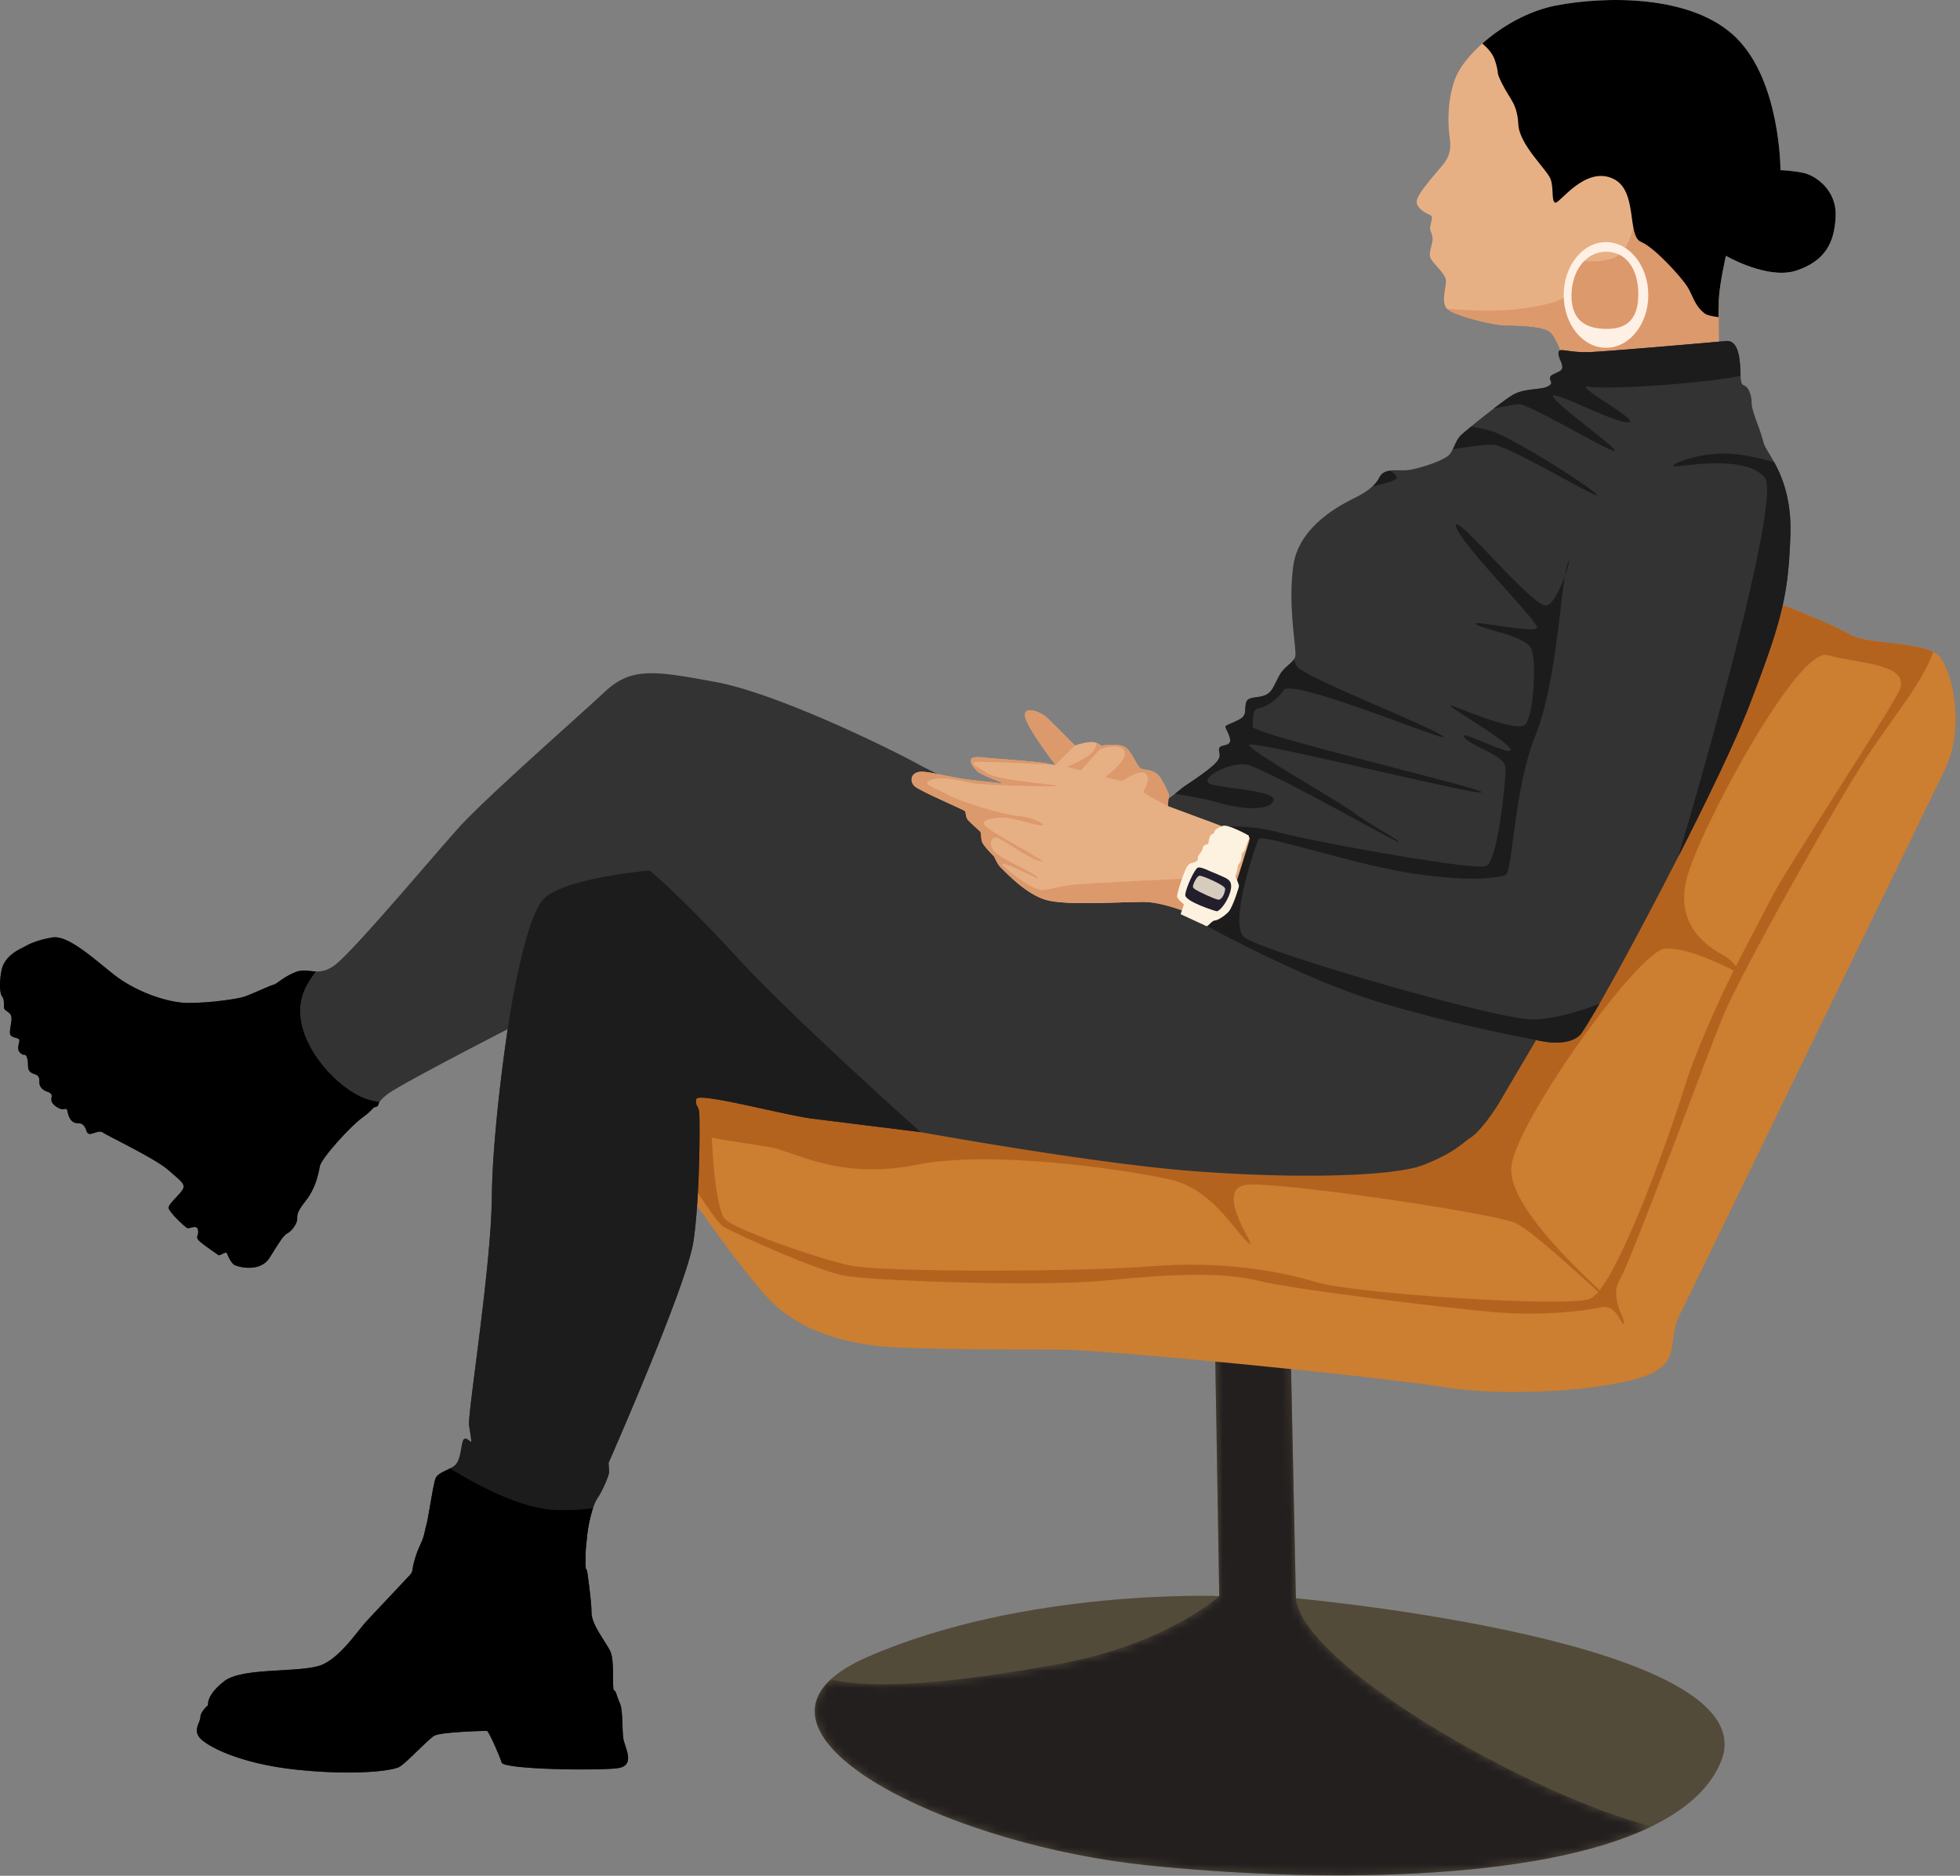 <svg xmlns="http://www.w3.org/2000/svg" xmlns:xlink="http://www.w3.org/1999/xlink" width="233" height="223"><rect width="100%" height="100%" fill="#808080" stroke="none"/><defs><linearGradient id="A" x1="65.647%" x2="45.69%" y1="27.19%" y2="76.015%"><stop offset="0%" stop-color="#231f1f"/></linearGradient><path id="B" d="M47.299 1.561l.265 4.172.521 30.859s-6.254 5.775-19.281 8.121h0c-9.467 1.704-20.535 3.224-26.912 1.795h0c-8.865 8.233 15.068 19.74 37.593 22.086h0c19.444 2.02 46.212 2.102 60.004-4.621h0C85.065 60.29 58.082 44.887 57.194 36.858h0L56.419 0l-9.12 1.561z"/></defs><g fill="none" fill-rule="evenodd"><g transform="translate(96.858 153.152)"><path fill="#534b39" d="M107.732 56.261c-1.316 3.224-4.234 5.754-8.243 7.712-13.792 6.723-40.561 6.641-60.004 4.622C16.96 66.248-6.973 54.741 1.892 46.508c1.01-.928 2.438-1.826 4.346-2.662 18.658-8.161 41.846-7.253 41.846-7.253l-.52-30.86-.265-4.172L56.419 0l.775 36.858s56.394 5.08 50.538 19.403"/><mask id="C" fill="#fff"><use xlink:href="#B"/></mask><path fill="url(#A)" d="M47.299 1.561l.265 4.172.521 30.859s-6.254 5.775-19.281 8.121h0c-9.467 1.704-20.535 3.224-26.912 1.795h0c-8.865 8.233 15.068 19.74 37.593 22.086h0c19.444 2.02 46.212 2.102 60.004-4.621h0C85.065 60.29 58.082 44.887 57.194 36.858h0L56.419 0l-9.12 1.561z" mask="url(#C)"/></g><path fill="#cc7e31" d="M231.155 91.597l-31.257 64.289c-1.959 3.387.265 5.999-4.295 7.692-4.56 1.683-16.149 2.602-24.228 1.296-8.07-1.296-40.112-4.428-45.448-4.428s-16.934 0-21.096-.387c-4.172-.388-9.508-1.694-13.16-5.346-3.642-3.642-14.364-18.75-15.751-22.912-1.387-4.173-6.774-20.842 17.016-22.749 13.701-1.102 26.942 1.03 38.133 2.53 8.232 1.101 15.353 1.877 20.729.765 12.681-2.602 28.136-13.711 31.604-20.311s19.536-26.83 19.536-26.83-.52 4.162 3.295 4.948c3.826.785 11.466 3.999 13.721 5.294 1.948 1.122 7.447.826 9.865 2.061.387.194.693.438.897.724 1.48 2.081 2.867 8.416.439 13.364"/><path fill="#b4631f" d="M210.834 106.266l-4.478 8.6c-.327-.429-.817-.928-1.51-1.306-1.561-.867-5.815-3.387-4.336-9.11 1.469-5.733 13.191-27.615 16.771-26.564 3.581 1.04 10.222.969 8.406 4.427-1.826 3.448-12.507 19.699-14.853 23.953m-10.589 23.014c-2.214 7.029-7.059 20.291-10.099 24.117-3.092-2.949-10.977-10.375-10.477-14.741.612-5.387 15.108-25.616 18.23-25.871 2.407-.204 6.457 1.703 8.191 2.591-2.183 4.468-4.488 9.589-5.845 13.904m-11.222 25.116c-2.795 1.102-28.105-.632-32.45-1.938-4.336-1.306-10.936-2.601-19.883-1.908-8.936.694-31.859.694-35.593-.091-3.733-.776-13.894-4.336-14.935-5.55-.795-.928-1.336-5.08-1.55-9.661 2.183.439 5.152.816 7.018 1.153 2.867.52 8.162 3.907 17.282 2.081 9.109-1.826 25.085.612 30.124 1.734 5.04 1.133 7.468 5.815 9.294 7.468 1.816 1.652-4.693-6.682.173-6.856 4.856-.173 29.125 3.408 31.665 4.581 1.898.867 7.295 5.896 9.835 8.171-.357.418-.684.694-.98.816m30.931-78.948c-2.254-1.296-9.895-4.51-13.721-5.295-3.815-.785-3.295-4.948-3.295-4.948s-16.067 20.23-19.536 26.83-18.923 17.71-31.604 20.311c-5.376 1.112-12.496.337-20.729-.765-14.884 8.294-26.115 9.814-36.654 9.538-1.132-.03-2.173 0-3.131.102 1.091-1.254 1.234-2.009-1.041-2.009-6.253 0-14.496 7.814-14.068 10.323.439 2.52 8.508 15.456 9.732 16.241 1.214.775 11.242 5.295 14.425 5.876 3.193.592 22.994 1.367 30.931.592 7.947-.786 14.129-1.041 18.24 0 4.101 1.04 23.045 3.346 28.431 3.774 5.377.439 10.508-.173 12.416-.602 1.907-.438 2.427 2.428 2.693 1.908.255-.52-1.826-2.958-.439-5.294 1.387-2.347 10.242-26.402 12.242-31.258 1.999-4.866 13.802-26.044 17.801-31.869 3.101-4.519 5.948-7.987 7.172-11.395-2.418-1.234-7.916-.938-9.865-2.06"/><path fill="#e7b084" d="M218.219 25.706c-.133 3.213-1.306 5.335-4.693 6.468-.255.081-.53.153-.806.183-3.315.51-7.549-1.948-7.549-1.948s-.785 3.458-.846 5.274l-.031 2.02.031 3.978s-.735.816-1.653 1.469c-.908.653-16.649.021-16.649.021s-.846-2.959-1.754-3.703c-.908-.755-4.234-.786-5.377-.786-1.071 0-5.896-1.051-6.886-1.989a.63.63 0 0 1-.132-.163c-.541-.97.132-2.561 0-3.295s-1.449-1.888-1.775-2.459c-.327-.561.122-1.54.194-2.142.061-.612-.133-.867-.266-1.306-.122-.428.409-1.51.082-1.704s-1.724-.714-1.693-1.693 2.928-3.999 3.417-4.754c.49-.745.684-1.622.52-2.703-.163-1.071-.459-4.234.653-7.162.459-1.214 1.612-2.723 3.214-4.141 2.265-2.02 5.417-3.867 8.763-4.52 5.733-1.101 16.149-1.367 21.423 3.846 5.233 5.172 5.253 15.568 5.253 15.731 0 0 1.561.051 2.826.347 1.255.306 3.856 1.917 3.734 5.131"/><path fill="#dc996c" d="M212.721 32.357c-3.316.51-7.549-1.948-7.549-1.948s-.786 3.458-.847 5.274v5.998s-.734.816-1.652 1.469c-.908.653-16.649.021-16.649.021s-.847-2.959-1.755-3.704c-.908-.754-4.233-.785-5.376-.785-1.071 0-5.896-1.051-6.886-1.989 2.836.275 6.182.367 8.916-.011 4.479-.601 5.254-1.346 5.56-1.948.306-.612 1.306-3.734 1.306-3.734s3.601.48 4.988-.959c1.388-1.428 2-5.508 1.959-7.947-.051-2.428 15.231 4.479 17.057 8.039.306.602.622 1.357.928 2.224"/><path fill="#000" d="M218.219 25.706c-.133 3.213-1.306 5.335-4.693 6.468-.255.081-.53.153-.806.183-3.315.51-7.549-1.948-7.549-1.948s-.785 3.458-.846 5.274l-.031 2.02c-.785-.102-1.398-.235-1.663-.449-1.214-.959-1.387-2.132-2.04-3.173s-3.819-4.615-5.513-5.329-.347-6.045-3.255-7.478c-3.391-1.67-6.514 3.085-6.963 2.82-.459-.255-.132-1.693-.53-2.795-.388-1.112-3.703-4.04-3.836-6.519-.133-2.468-.979-2.928-1.887-4.754-.918-1.815-.265-.969-.918-2.927-.235-.704-.806-1.357-1.469-1.928 2.265-2.02 5.417-3.867 8.763-4.52 5.733-1.101 16.149-1.367 21.423 3.846 5.233 5.172 5.253 15.568 5.253 15.731 0 0 1.561.051 2.826.347 1.255.306 3.856 1.917 3.734 5.131"/><path fill="#fff0e5" d="M191.015 39.103c-2.387 0-4.2-.94-4.2-3.927s1.715-5.249 4.102-5.249c2.398 0 3.842 2.048 3.842 5.034s-1.347 4.142-3.744 4.142m-.096-10.318c-2.775 0-5.029 2.819-5.029 6.287s2.254 6.276 5.029 6.276 5.029-2.808 5.029-6.276-2.254-6.287-5.029-6.287"/><path fill="#333" d="M212.833 63.727c-.255 7.039-.959 9.987-4.948 20.321-1.612 4.162-4.907 10.987-8.365 17.771-3.458 6.774-7.08 13.507-9.375 17.506v.01c-1.112 1.959-1.918 3.264-2.224 3.611-1.571 1.734-5.305.694-5.305.694l-3.988 6.764c-1.214 2.172-2.867 4.253-3.826 4.866-.949.612-1.816 1.734-5.55 3.213s-16.24 1.653-28.043.694c-11.814-.959-31.757-4.581-31.757-4.581l-13.027-1.622c-3.704-.53-13.477-3.172-13.65-2.305s.265.693.347 1.601c.092.918.092 10.141-.694 15.354-.785 5.202-10.089 26.299-10.089 26.299s.061.724.061 1.112-.846 2.346-1.367 3.06c-.173.245-.367.684-.551 1.204-.316.989-.591 2.285-.683 3.224-.133 1.428-.194 1.428-.194 2.999 0 1.561.122.846.194 1.295l.235 1.735c.142 1.061.285 2.356.285 3.152 0 1.428 1.622 3.387 2.214 4.56.581 1.173.194 4.621.459 4.682.255.072.316.725.714 1.571.388.847.194 3.377.449 4.428.265 1.04 1.306 2.928-.643 3.254-1.958.326-13.609.194-13.874-.653-.255-.847-1.561-3.774-1.754-3.774s-5.468.122-6.254.581-3.326 3.254-4.172 3.713-5.336 1.041-12.171.327-10.68-2.806-11.527-3.775c-.847-.979.061-1.826.061-2.479s.918-1.428.918-1.428-.265-1.173 1.949-2.866 9.375-.919 11.66-1.959c2.275-1.041 4.162-4.03 5.335-5.274l5.101-5.427c.122-.123.204-.337.255-.531.031-.153.051-.275.051-.336 0-.123.306-1.469.867-2.643s.52-1.693.735-2.387c.224-.694.785-4.733 1.091-5.519.225-.571 1.061-.847 1.724-1.193.245-.123.469-.255.633-.419.612-.622.653-2.05.877-2.805.224-.745.877.071.979.071.092 0-.04-.683-.234-1.989s2.621-18.709 2.703-27.044c.092-8.334 1.887-20.035 1.887-20.035s-12.823 6.58-14.322 7.753c-.541.428-.796.714-.919.918-.244.377-.071.469-.408.551-.52.132-.306.347-1.642 1.305-1.347.959-4.866 4.816-5.04 5.774s-.52 2.653-1.693 4.122c-1.173 1.479-.959 1.734-1 2.214s-.612 1.346-1.132 1.611c-.52.255-1.041 1.173-2.163 2.949-1.132 1.785-3.815 1.061-4.203.805-.387-.265-.714-1.009-.846-1.336s-.847.327-1.01.194-1.469-.979-2.183-1.591c-.715-.623-.092-.653-.256-1.408-.163-.745-.979-.031-1.336-.255s-2.081-1.857-2.152-2.347c-.062-.489 1.499-1.724 1.724-2.305.234-.592-.286-.918-1.816-2.255s-7.325-4.101-7.753-4.427c-.419-.327-1.265.296-1.633.163-.357-.133-.224-.551-.642-1.01-.429-.449-.786-.061-1.306-.449-.52-.398-.582-1.305-.684-1.469s-.52.296-1.367-.387-.224-1.041-.489-1.408c-.255-.357-.684-.194-1.143-.714-.449-.521-.122-.939-.357-1.337-.224-.387-.683-.255-1.04-.642-.357-.398-.092-1.01-.327-1.633-.224-.622-.326-.102-.816-.581-.479-.49-.061-1.173-.092-1.5s-.785-.234-1.04-.591c-.266-.357.194-1.561.092-2.183-.092-.612-.878-.684-.878-1.102 0-.429 0-1.071-.194-1.275-.193-.194-.459-1.071-.132-3.02.326-1.959 2.346-2.703 2.805-2.969.449-.255 1.367-.744 3.254-1.071s4.979 2.571 7.386 4.458 6.192 3.326 8.794 3.326 5.733-.459 6.58-.724c.846-.255 2.989-1.296 3.509-1.429s1.041-.846 2.612-1.499c.908-.378 1.611-.123 2.448-.092.592.02 1.245-.071 2.081-.622 2-1.306 11.721-12.936 14.935-16.496s14.068-13.068 17.261-16.057c3.183-2.999 5.794-2.612 13.211-1.245 7.426 1.367 20.923 8.009 24.228 9.835 3.295 1.826 17.189 8.079 22.137 7.385 3.673-.52 6.621-2.621 8.284-3.917.581-.459.999-.816 1.244-.969.959-.633 3.275-2.193 3.795-2.928.531-.745.133-.959.204-1.459.061-.5 1.143-.285 1.296-.826s-.541-1.581-.541-1.795c0-.225 1.561-.653 2.04-1.133s.215-1.081.439-1.785c.214-.694 1.347-.469 2.214-.816s1.04-1.092 1.693-2.306c.541-1.02 1.377-1.377 1.734-1.948a.93.93 0 0 0 .174-.347c.214-.826-.918-5.947-.215-10.854.694-4.907 6.193-7.458 7.366-8.049.714-.357 1.438-.786 1.999-1.306l.021-.01c.367-.337.643-.684.847-1.092.255-.52.724-.724 1.285-.795.571-.082 1.224-.031 1.836-.051 1.204-.031 4.662-1.163 5.223-1.898.153-.194.266-.398.378-.602.285-.561.469-1.122.877-1.571.163-.173.653-.592 1.296-1.122.765-.643 1.754-1.428 2.683-2.132.948-.735 1.826-1.377 2.315-1.653 1.347-.775 3.214-.561 4.04-.948s.347-.562.347-1 .439-.439 1.173-.867c.735-.439-.173-1.347-.173-2.132 0-.776 1.04 0 3.815-.123 2.785-.132 15.863-1.285 16.026-1.306 1.806-.255 1.745 2.918 1.806 4.142 0 .072.01.133.01.194.092 1.051.266.786.612 1.051.347.255.694 1.04.694 1.989 0 .959 1.041 3.132 1.387 4.601.133.571.684 1.316 1.296 2.428.959 1.765 2.081 4.448 1.918 8.773"/><path d="M163.142 57.84c.367-.337.643-.684.847-1.092.255-.52.724-.724 1.285-.795.398.275.714.551.765.826.061.316-1.214.663-2.897 1.061m12.966 36.368c-1.214.255-27.605-6.345-27.605-5.652s10.324 6.519 12.323 7.988c2 1.479 5.295 3.214 5.468 3.56s-15.975-8.854-18.138-9.201c-2.173-.347-5.907 1.826-4.172 2.346s8.079.775 7.385 2c-.703 1.214-3.907.948-6.518.173-1.326-.398-3.428-.775-5.172-1.051.581-.459.999-.816 1.244-.969.959-.632 3.275-2.193 3.795-2.928.531-.744.133-.959.204-1.458.061-.5 1.143-.286 1.296-.827s-.541-1.581-.541-1.795c0-.225 1.561-.653 2.04-1.133s.215-1.081.439-1.785c.214-.694 1.347-.469 2.214-.816s1.04-1.091 1.693-2.305c.541-1.021 1.377-1.378 1.734-1.949.153.326.276.582.347.775.429 1.133 15.802 7.121 17.363 8.335s-17.883-7.029-18.924-5.468-2.438 2.081-3.04 2.173c-.612.081-.612 1.214-.612 2.173 0 .949 28.391 7.549 27.177 7.814m13.701-35.409c.643.847-10.487-5.856-12.313-5.927-1.204-.041-3.224.296-4.785.53.286-.561.47-1.122.878-1.571.163-.173.653-.591 1.295-1.122.939.174 1.796.347 2.418.541 2.54.775 11.854 6.702 12.507 7.549m3.703-8.59c-1.887 0-9.498-4.172-8.855-2.999.653 1.173 7.621 6.059 7.294 6.386s-10.15-5.601-11.395-5.539c-.734.04-1.714.285-2.989.52.949-.735 1.826-1.377 2.316-1.653 1.347-.775 3.213-.561 4.04-.949s.347-.561.347-.999.438-.439 1.173-.867c.734-.439-.174-1.347-.174-2.132 0-.776 1.041 0 3.816-.123 2.785-.132 15.863-1.285 16.026-1.306 1.806-.255 1.745 2.918 1.806 4.142-6.101 1.122-16.21 1.592-18.026 1.285-2.275-.387 6.518 4.234 4.621 4.234m-84.06 84.386l-13.027-1.622c-3.703-.53-13.476-3.173-13.65-2.306s.266.694.347 1.602c.092.918.092 10.14-.694 15.353-.785 5.203-10.089 26.299-10.089 26.299s.061.725.061 1.112-.846 2.347-1.367 3.061-1.101 2.999-1.234 4.427-.194 1.428-.194 2.999c0 1.561.123.847.194 1.296a65.08 65.08 0 0 1 .235 1.734c-8.304-.091-17.2-.714-20.995-1.897.031-.153.051-.276.051-.337 0-.122.306-1.469.867-2.642s.521-1.693.735-2.387c.224-.694.785-4.734 1.091-5.519.306-.775 1.735-1 2.357-1.612.612-.622.653-2.05.877-2.805.225-.745.878.071.98.071.091 0-.041-.683-.235-1.989s2.622-18.71 2.703-27.044c.092-8.335 1.888-20.036 1.888-20.036s1.846-12.956 4.274-15.475c2.438-2.52 12.589-3.387 12.589-3.387s3.386 2.693 10.252 10.16c6.855 7.468 21.984 20.944 21.984 20.944m76.582-66.126c.102-.663.204-1.153.316-1.438.378-.969.174.071-.316 1.438m-3.764 52.732c2.693-.051 5.927-1.122 7.875-1.867l-2.223 3.612c-1.571 1.734-5.305.693-5.305.693s-9.681-1.744-18.985-4.601c-9.314-2.866-20.954-9.385-20.954-9.385l-.408-11.191s5.213-.724 9.569.449c4.366 1.173 23.382 4.621 24.81 4.04 1.438-.582 2.326-10.049 2.326-11.61 0-1.571-3.826-2.438-4.866-3.652s5.468 2.255 5.468 1.48c0-.786-5.642-4.081-7.029-5.122s7.906 3.469 8.855 2c.959-1.479 1.214-7.121.694-8.773s-5.468-2.347-6.601-3.04c-1.122-.694 7.213 1.214 7.213.347s-9.467-10.335-9.641-12.069 9.202 9.814 10.773 9.467c.806-.173 1.663-2.03 2.183-3.499-.622 3.897-1.265 13.456-3.489 18.954-2.601 6.417-2.693 16.231-3.56 16.578s-4.081.867-11.028-.174-17.975-4.774-18.322-4.08-3.56 9.987-1.734 11.639c1.826 1.643 30.217 9.896 34.379 9.804m30.564-57.475c-.255 7.039-.959 9.987-4.948 20.321-1.612 4.162-4.907 10.987-8.365 17.771 4.968-16.771 12.028-42.938 10.273-45.039-2.428-2.908-10.456-1.163-10.854-1.337-.388-.183 2.091-1.346 5.519-1.52 2.071-.102 4.672.521 6.457 1.031.959 1.765 2.081 4.448 1.918 8.773" fill="#1c1c1c"/><path fill="#000" d="M73.512 210.199c-1.959.326-13.609.194-13.874-.653-.255-.847-1.561-3.774-1.755-3.774s-5.468.122-6.253.581-3.326 3.254-4.172 3.713-5.336 1.041-12.171.327-10.681-2.806-11.527-3.775c-.847-.979.061-1.826.061-2.479s.918-1.428.918-1.428-.265-1.173 1.948-2.866 9.376-.919 11.661-1.959c2.275-1.041 4.162-4.03 5.335-5.274l5.101-5.427c.122-.123.204-.337.255-.531.03-.153.051-.275.051-.336 0-.123.306-1.469.867-2.643s.52-1.693.734-2.387c.225-.694.786-4.733 1.092-5.519.224-.571 1.061-.846 1.724-1.193 3.346 2.081 8.579 4.856 12.711 4.947 1.642.041 3.04-.03 4.264-.224-.316.989-.591 2.285-.683 3.224-.133 1.428-.194 1.428-.194 2.999 0 1.561.122.846.194 1.295l.234 1.735c.143 1.061.286 2.356.286 3.152 0 1.428 1.622 3.387 2.214 4.56.581 1.173.193 4.621.459 4.682.255.072.316.725.714 1.571.387.847.194 3.377.449 4.428.265 1.04 1.305 2.928-.643 3.254m-28.401-79.173c-.245.378-.071.469-.408.551-.52.133-.306.347-1.642 1.306-1.347.959-4.867 4.815-5.04 5.774s-.52 2.652-1.693 4.121c-1.174 1.479-.959 1.734-1 2.214s-.612 1.346-1.133 1.612c-.52.255-1.04 1.173-2.162 2.948-1.133 1.785-3.816 1.061-4.203.806-.388-.266-.714-1.01-.847-1.337s-.847.327-1.01.194-1.469-.979-2.183-1.591c-.714-.623-.092-.653-.255-1.408-.163-.745-.979-.031-1.336-.255s-2.082-1.857-2.153-2.346c-.061-.49 1.5-1.724 1.724-2.306.235-.592-.285-.918-1.816-2.254s-7.324-4.101-7.753-4.428c-.418-.326-1.265.296-1.632.163-.357-.132-.224-.551-.643-1.01-.428-.448-.785-.061-1.305-.448-.521-.398-.582-1.306-.684-1.469s-.52.295-1.367-.388-.224-1.041-.49-1.408c-.255-.357-.683-.194-1.142-.714-.449-.52-.123-.939-.357-1.336-.225-.388-.684-.255-1.041-.643-.357-.398-.092-1.01-.326-1.632-.225-.623-.327-.102-.816-.582-.48-.489-.062-1.173-.092-1.499s-.786-.235-1.041-.592c-.265-.357.194-1.561.092-2.183-.092-.612-.877-.684-.877-1.102 0-.428 0-1.071-.194-1.275-.194-.194-.459-1.071-.133-3.02.327-1.958 2.347-2.703 2.806-2.968.449-.255 1.367-.745 3.254-1.071s4.978 2.57 7.386 4.458 6.192 3.325 8.793 3.325 5.734-.459 6.58-.724c.847-.255 2.989-1.296 3.51-1.428s1.04-.847 2.611-1.5c.908-.377 1.612-.122 2.449-.092-1.061 1.469-2.112 3.02-1.806 5.56.53 4.366 5.08 8.987 8.406 9.773l.969.204"/><path fill="#e7b084" d="M147.768 102.37l-.571 1.795c-.714 2-2 4.918-3.469 5.315-.234 0-4.805-2.254-7.773-2.254-2.999 0-9.029.438-11.507-.214-2.469-.653-4.948-3.387-5.428-3.826-.469-.428-.826-1.346-.826-1.346s-1.285-1.265-1.448-1.755-.062-.979-.194-1.173-1.306-1.173-1.531-1.5c-.234-.326-.193-.806-.295-.969s-5.336-2.377-5.989-2.969c-.652-.581-.459-1.693.745-1.724s3.938.816 6.774 1.071c2.836.266 2.897.398 2.836.266-.072-.133-2.54-.949-2.999-1.469s-1.531-1.786.489-1.592 6.835.521 7.753.714c.5.113.796.153.959.184.113.01.174.01.174.01l-.011-.01c-.204-.265-3.448-4.519-3.601-5.784-.163-1.296 1.826-.52 2.51.102.683.612 3.418 3.387 3.418 3.387l.01-.011c.163-.05 1.744-.571 2.397-.346a6.08 6.08 0 0 0 .204.071c.49.184.51.316.51.316s1.663-.296 2.642.061c.969.358 1.561 2.449 2.143 2.673.591.225 1.632 0 2.376 1.265.755 1.275.888 1.857.888 1.857l-.133 1.306 4.397 1.632c1.041.357 5.233 2.01 5.336 2.112s-.551 1.958-.786 2.805"/><path fill="#dc996c" d="M127.784 88.628l-2.316 2.306-.01-.011c-.204-.265-3.448-4.519-3.601-5.784-.163-1.295 1.826-.52 2.509.102.684.612 3.418 3.387 3.418 3.387m11.171 5.886l-.133 1.306s-2.836-1.398-2.866-1.694 1.01-1.53.224-2.152c-.775-.612-2.469.785-2.734.847-.255.071-2.05-.449-2.05-.449s2.54-1.857 2.315-2.969c-.234-1.102-2.57-.551-2.866-.357s-2.346 2.54-2.346 2.54l-1.663-.418s2.836-1.143 3.254-2.051c.122-.255.235-.52.306-.775.49.184.51.316.51.316s1.663-.295 2.642.062c.969.357 1.561 2.448 2.142 2.672.592.225 1.633 0 2.377 1.265.755 1.275.888 1.857.888 1.857m8.243 9.65c-.714 2-1.999 4.917-3.468 5.315-.235 0-4.805-2.255-7.774-2.255-2.999 0-9.028.439-11.507-.214-2.469-.653-4.948-3.387-5.427-3.825-.47-.429-.827-1.347-.827-1.347s-1.285-1.265-1.448-1.755-.061-.979-.194-1.173-1.306-1.173-1.53-1.499c-.235-.327-.194-.806-.296-.969s-5.335-2.377-5.988-2.969c-.653-.582-.459-1.694.744-1.724s3.938.816 6.774 1.071c2.836.265 2.897.398 2.836.265-.071-.132-2.54-.948-2.999-1.469s-1.53-1.785.489-1.591 6.835.52 7.754.714c.5.112.795.153.959.184-1.153-.062-7.794-.398-9.039-.347-1.367.071-.03.591 1.204 1.397 1.234.816 8.691 1.337 8.141 1.469s-8.957-.102-10.13-.357c-1.163-.265-3.479-.846-4.816-.357s.684.98 1.959 1.724c1.265.745 6.345 2.377 8.365 2.54s3.642 1.235 2.796 1.143c-.847-.102-2.541-.622-3.714-.847-1.163-.234-3.479.061-3.06.745.428.683 4.692 2.928 5.641 3.519.939.582 1.949 1.102.714.745s-4.427-2.734-4.988-2.734c-.551 0-.775.786-.317 1.5.449.714 3.316 2.05 4.295 2.571s1.265.948.816.714c-.459-.225-4.141-2.02-4.009-1.592.133.418 3.652 3.122 4.724 3.061 1.071-.072 1.989-.459 3.876-.653 1.469-.153 13.364-.745 19.444-1"/><path fill="#fdf2e0" d="M145.266 98.23s-.847.293-.912.684-.358.065-.553.618-.033.814-.326.847-.488.26-.488.423-.195.521-.488.879.13.423-.293.716-.749.066-1.107.652-1.205 3.158-1.172 3.516.813.944.813.944l-.39 1.172 3.093 1.433c.195 0 .651-.684.976-.684s1.205-.554 1.661-1.075 1.205-2.832 1.205-3.027-.424-1.172-.424-1.172l.261-.912c0-.098-.033-.326.195-.586s.293-.749.293-.944-.065-.131.196-.424.227-.488.358-.813l.293-.717v-.423s-2.703-1.53-3.191-1.107"/><path fill="#221e2b" d="M143.768 103.537s-.998-.499-1.367-.391-1.498 2.54-1.498 3.278 3.451 1.866 3.733 1.91 1.194-.955 1.585-2.214-.174-1.519-.391-1.671-2.062-.912-2.062-.912"/><path fill="#d5ccbe" d="M142.295 105.856c.016.049 2.043 1.034 2.515 1.099s.847-.879.83-1.302-2.686-1.547-3.027-1.547-.863 1.14-.798 1.351.48.399.48.399"/></g></svg>